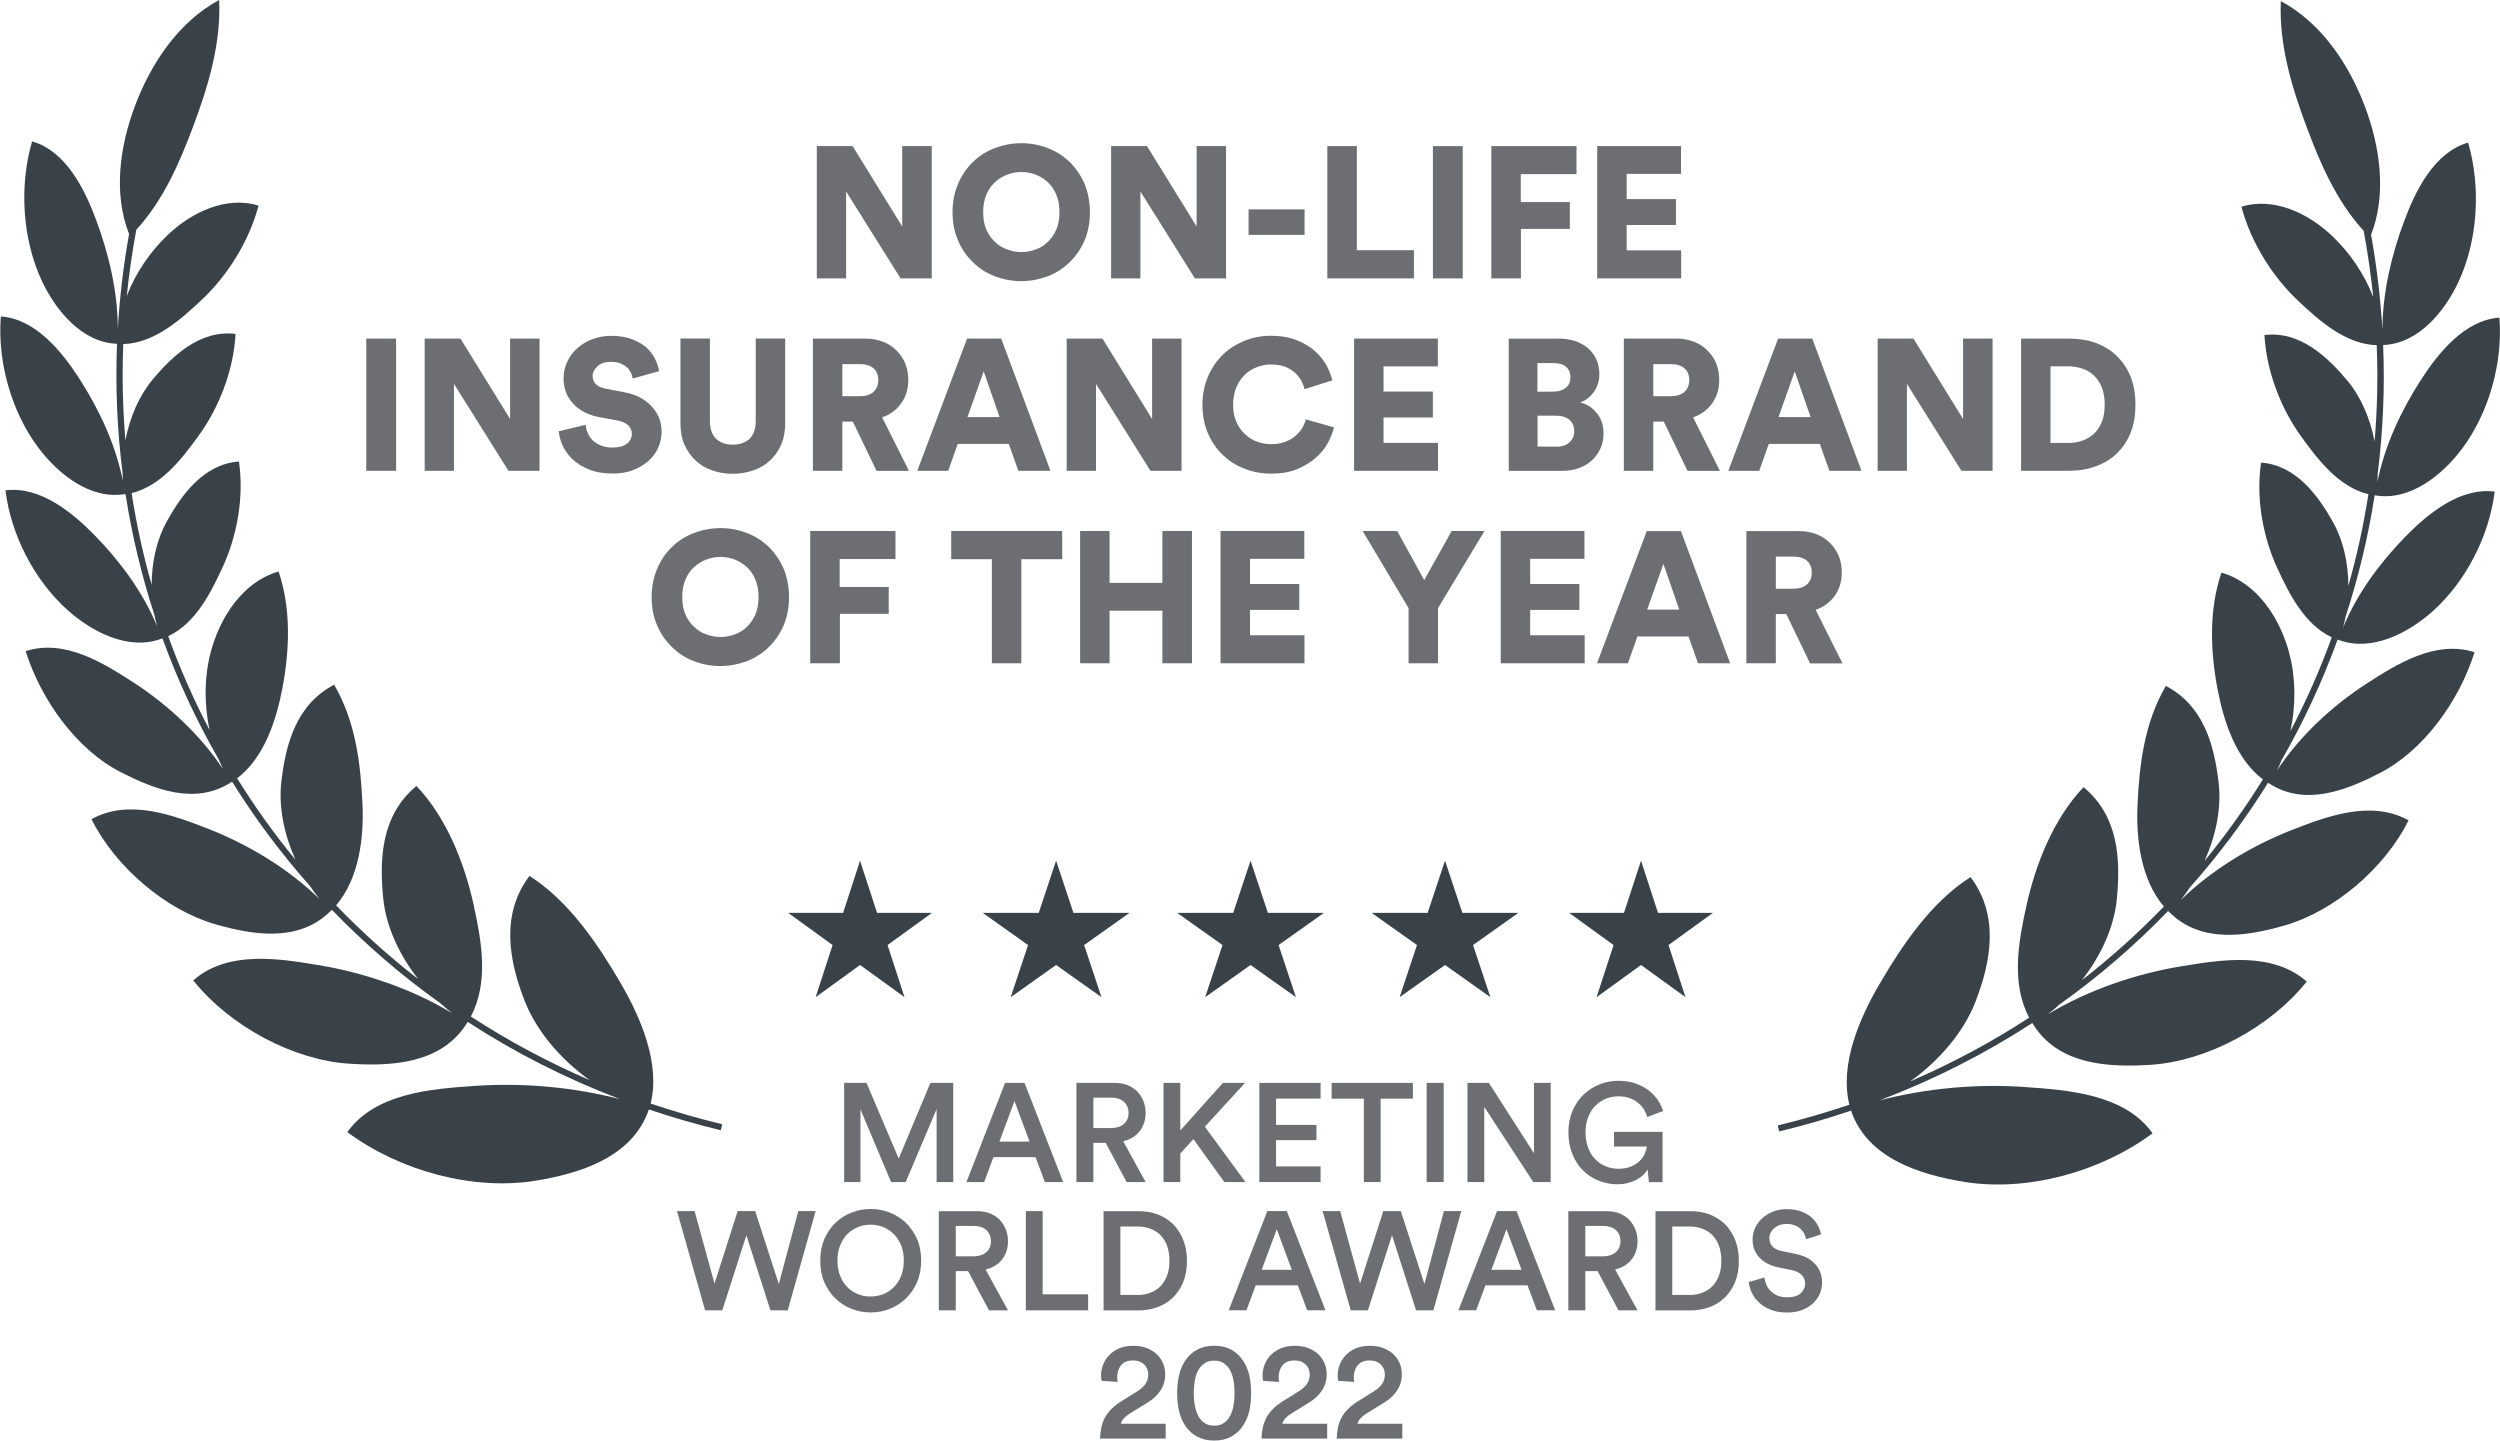 <?xml version="1.0" encoding="UTF-8"?>
<!DOCTYPE svg PUBLIC "-//W3C//DTD SVG 1.1//EN" "http://www.w3.org/Graphics/SVG/1.1/DTD/svg11.dtd">
<!-- Creator: CorelDRAW -->
<svg xmlns="http://www.w3.org/2000/svg" xml:space="preserve" width="1.489in" height="0.858in" version="1.1" style="shape-rendering:geometricPrecision; text-rendering:geometricPrecision; image-rendering:optimizeQuality; fill-rule:evenodd; clip-rule:evenodd"
viewBox="0 0 318.34 183.5"
 xmlns:xlink="http://www.w3.org/1999/xlink"
 xmlns:xodm="http://www.corel.com/coreldraw/odm/2003">
 <defs>
  <style type="text/css">
   <![CDATA[
    .fil0 {fill:#394149;fill-rule:nonzero}
    .fil1 {fill:#6D6E71;fill-rule:nonzero}
   ]]>
  </style>
 </defs>
 <g id="Layer_x0020_1">
  <path class="fil0" d="M16.4 29.85c-2.07,-5.25 -1.17,-11.29 0.74,-16.37 2.01,-5.34 5.5,-10.67 10.72,-13.48 0.26,5.63 -1.46,11.19 -3.35,16.21 -1.69,4.51 -3.77,9.32 -7.2,13.05 -0.53,2.83 -0.93,5.65 -1.22,8.45 1.14,-2.96 2.98,-5.67 5.28,-7.84 2.96,-2.8 7.37,-4.96 11.51,-3.68 -1.21,4.56 -3.97,8.94 -7.25,12.01 -2.58,2.42 -5.97,5.51 -9.98,5.63 -0.17,4.13 -0.07,8.22 0.27,12.26 0.56,-2.95 1.78,-5.74 3.52,-7.81 2.4,-2.85 5.96,-6.32 10.51,-5.74 -0.25,4.62 -2.09,9.35 -4.67,12.91 -2.04,2.83 -4.74,6.43 -8.57,7.36 0.61,3.97 1.47,7.87 2.55,11.68 0.01,-2.92 0.66,-5.79 1.94,-8.09 1.81,-3.24 4.63,-7.29 9.18,-7.61 0.67,4.53 -0.24,9.48 -2.06,13.42 -1.46,3.15 -3.4,7.16 -6.95,8.83 1.49,4.11 3.25,8.1 5.27,11.95 -0.71,-3.32 -0.68,-6.82 0.16,-9.97 1.16,-4.34 4.03,-8.9 8.63,-10.22 1.63,4.79 1.4,10.14 0.46,15.01 -0.78,4.01 -2.31,8.72 -5.74,11.33 2.24,3.61 4.72,7.08 7.43,10.37 -1.45,-3.23 -2.18,-6.77 -1.79,-10.01 0.56,-4.72 1.89,-9.76 6.72,-12.28 2.74,4.72 3.37,10.01 3.61,15.23 0.19,4.22 -0.42,9.43 -3.36,12.87 3.23,3.35 6.72,6.5 10.45,9.39 -2.41,-3.08 -4.09,-6.69 -4.45,-10.27 -0.5,-5.05 -0.26,-10.61 4.23,-14.32 3.84,4 6.13,9.9 7.26,15.02 0.99,4.53 2.03,9.89 -0.33,14.34 4.74,3.09 9.81,5.81 15.16,8.12 -3.77,-2.68 -6.85,-6.35 -8.32,-10.15 -1.93,-4.97 -3.12,-10.9 0.63,-15.88 5.03,3.21 8.72,8.69 11.63,13.69 2.5,4.29 5.08,10.21 3.8,15.31 2.97,1 6.01,1.88 9.12,2.64l-0.18 0.76c-3.13,-0.75 -6.18,-1.64 -9.16,-2.65 -2.09,6.15 -8.92,8.18 -14.44,9.08 -7.87,1.28 -17.24,-1.2 -23.97,-6.19 3.55,-5 10.78,-5.51 16.24,-5.89l0.07 -0c5.98,-0.42 12.44,0.14 18.45,1.7 -6.94,-2.64 -13.44,-5.95 -19.43,-9.85l-0.09 0.14c-3.28,5.31 -9.88,5.52 -15.05,5.18 -7.02,-0.46 -15.13,-4.72 -19.82,-10.61 4.41,-3.86 10.93,-2.78 15.98,-1.94l0.02 0c5.64,0.94 11.8,2.98 16.97,6.12 -0.49,-0.39 -0.97,-0.8 -1.44,-1.23 -5.03,-3.58 -9.66,-7.58 -13.87,-11.94 -0.05,0.05 -0.1,0.1 -0.15,0.14 -4.09,4.11 -10.05,3.03 -14.7,1.7 -6.22,-1.79 -12.68,-7.19 -15.77,-13.38 4.79,-2.68 10.52,-0.47 14.98,1.27 4.89,1.92 10.07,4.98 14.05,8.89 -0.41,-0.52 -0.8,-1.06 -1.17,-1.61 -3.7,-4.17 -7.03,-8.63 -9.95,-13.33l-0.15 0.09c-4.63,2.98 -9.87,0.82 -14.03,-1.3 -5.64,-2.88 -10.16,-9.2 -12.12,-15.42 5,-1.6 9.94,1.54 13.78,4.02 4.2,2.72 8.45,6.59 11.37,11.03 -0.21,-0.44 -0.41,-0.89 -0.6,-1.34 -2.81,-4.88 -5.19,-10.01 -7.12,-15.33l-0.1 0.03 -0.01 0c-4.21,1.6 -8.9,-0.89 -11.95,-3.61 -4.25,-3.78 -7.24,-9.6 -7.94,-15.28 4.39,-0.57 8.52,2.82 11.35,5.71 3.25,3.33 6.17,7.25 7.97,11.62 -0.13,-0.47 -0.24,-0.96 -0.34,-1.44 -1.63,-5 -2.87,-10.15 -3.69,-15.42l-0.06 0.01 -0.02 0c-4.45,0.74 -8.56,-2.63 -11.02,-5.91 -3.45,-4.6 -5.23,-10.96 -4.78,-16.72 4.43,0.31 7.81,4.52 10,7.92 2.53,3.94 4.63,8.4 5.55,13.06 -0.03,-0.37 -0.04,-0.74 -0.05,-1.12 -0.68,-5.36 -0.92,-10.84 -0.7,-16.38l-0.01 -0c-4.52,-0.16 -7.87,-4.35 -9.59,-8.07 -2.47,-5.32 -2.87,-12.04 -1.22,-17.71 4.31,1.21 6.72,6.14 8.13,9.94 1.64,4.38 2.78,9.16 2.79,13.91 0.24,-3.98 0.71,-8 1.43,-12.03z"/>
  <polygon class="fil0" points="111.66,116.28 109.5,109.64 107.34,116.28 100.34,116.28 106,120.38 103.84,127.02 109.5,122.92 115.16,127.02 113,120.38 118.66,116.28 "/>
  <polygon class="fil0" points="134.47,109.63 136.68,116.28 143.82,116.28 138.04,120.38 140.25,127.02 134.47,122.92 128.69,127.02 130.9,120.38 125.12,116.28 132.26,116.28 "/>
  <polygon class="fil0" points="161.45,116.28 159.24,109.63 157.03,116.28 149.89,116.28 155.67,120.38 153.46,127.02 159.24,122.92 165.02,127.02 162.81,120.38 168.59,116.28 "/>
  <polygon class="fil0" points="184.01,109.63 186.22,116.28 193.36,116.28 187.58,120.38 189.79,127.02 184.01,122.92 178.23,127.02 180.44,120.38 174.66,116.28 181.8,116.28 "/>
  <polygon class="fil0" points="211.14,116.28 208.98,109.63 206.81,116.28 199.82,116.28 205.48,120.38 203.32,127.02 208.98,122.92 214.64,127.02 212.48,120.38 218.14,116.28 "/>
  <path class="fil0" d="M301.94 29.99c2.07,-5.25 1.17,-11.29 -0.73,-16.37 -2.01,-5.34 -5.5,-10.67 -10.73,-13.48 -0.26,5.63 1.46,11.19 3.35,16.21 1.69,4.51 3.77,9.32 7.2,13.05 0.53,2.83 0.93,5.65 1.22,8.45 -1.14,-2.96 -2.98,-5.66 -5.28,-7.84 -2.96,-2.8 -7.37,-4.96 -11.51,-3.68 1.21,4.56 3.97,8.94 7.25,12.01 2.57,2.42 5.97,5.51 9.98,5.63 0.17,4.13 0.07,8.22 -0.27,12.26 -0.56,-2.95 -1.77,-5.74 -3.52,-7.81 -2.4,-2.85 -5.96,-6.32 -10.51,-5.74 0.25,4.62 2.1,9.35 4.67,12.91 2.04,2.83 4.74,6.43 8.57,7.36 -0.61,3.97 -1.47,7.87 -2.55,11.68 -0.01,-2.92 -0.65,-5.79 -1.94,-8.09 -1.81,-3.24 -4.63,-7.29 -9.18,-7.61 -0.67,4.53 0.24,9.48 2.06,13.42 1.46,3.15 3.4,7.16 6.95,8.83 -1.49,4.11 -3.25,8.1 -5.27,11.95 0.71,-3.32 0.68,-6.82 -0.16,-9.97 -1.16,-4.34 -4.02,-8.9 -8.63,-10.22 -1.63,4.79 -1.41,10.14 -0.46,15.01 0.78,4.01 2.31,8.72 5.74,11.33 -2.24,3.61 -4.72,7.08 -7.43,10.38 1.46,-3.23 2.18,-6.77 1.79,-10.01 -0.56,-4.72 -1.89,-9.76 -6.72,-12.28 -2.74,4.72 -3.38,10.01 -3.61,15.23 -0.19,4.22 0.42,9.43 3.36,12.87 -3.24,3.35 -6.72,6.49 -10.45,9.39 2.41,-3.08 4.09,-6.69 4.45,-10.27 0.5,-5.05 0.26,-10.61 -4.23,-14.32 -3.84,4 -6.13,9.9 -7.26,15.02 -1,4.53 -2.03,9.89 0.33,14.34 -4.74,3.09 -9.81,5.81 -15.16,8.12 3.77,-2.68 6.85,-6.35 8.32,-10.15 1.93,-4.97 3.12,-10.9 -0.63,-15.88 -5.03,3.21 -8.72,8.69 -11.63,13.69 -2.5,4.29 -5.08,10.21 -3.8,15.31 -2.97,1 -6.01,1.88 -9.12,2.64l0.18 0.76c3.12,-0.75 6.18,-1.64 9.15,-2.65 2.08,6.15 8.92,8.18 14.44,9.08 7.87,1.28 17.25,-1.2 23.97,-6.19 -3.55,-5 -10.79,-5.51 -16.24,-5.89l-0.07 -0.01c-5.98,-0.42 -12.44,0.14 -18.45,1.7 6.94,-2.64 13.44,-5.95 19.44,-9.85l0.08 0.13c3.28,5.32 9.88,5.53 15.06,5.19 7.03,-0.46 15.13,-4.72 19.82,-10.6 -4.41,-3.86 -10.93,-2.78 -15.98,-1.94l-0.03 0c-5.64,0.93 -11.79,2.97 -16.96,6.11 0.49,-0.39 0.97,-0.8 1.44,-1.22 5.03,-3.58 9.66,-7.58 13.87,-11.94 0.06,0.06 0.12,0.12 0.18,0.17 4.09,4.08 10.04,3 14.68,1.67 6.22,-1.79 12.68,-7.19 15.77,-13.38 -4.79,-2.68 -10.52,-0.47 -14.98,1.27 -4.9,1.92 -10.08,4.99 -14.06,8.9 0.41,-0.52 0.8,-1.06 1.18,-1.62 3.7,-4.17 7.03,-8.63 9.96,-13.34l0.13 0.08 0.03 0.02c4.62,2.97 9.87,0.81 14.02,-1.31 5.64,-2.88 10.17,-9.2 12.12,-15.42 -5,-1.6 -9.94,1.54 -13.78,4.02 -4.21,2.72 -8.46,6.59 -11.38,11.04 0.22,-0.44 0.42,-0.89 0.6,-1.34 2.81,-4.89 5.19,-10.01 7.12,-15.33l0.1 0.03 0.02 0.01c4.21,1.59 8.89,-0.89 11.95,-3.61 4.25,-3.78 7.24,-9.6 7.94,-15.28 -4.39,-0.57 -8.52,2.82 -11.35,5.71 -3.25,3.33 -6.18,7.26 -7.97,11.63 0.13,-0.48 0.25,-0.96 0.34,-1.45 1.63,-5 2.87,-10.15 3.69,-15.42l0.13 0.02c4.43,0.72 8.53,-2.65 10.98,-5.92 3.45,-4.6 5.23,-10.96 4.78,-16.73 -4.43,0.31 -7.8,4.52 -9.99,7.92 -2.54,3.94 -4.64,8.4 -5.56,13.07 0.03,-0.37 0.04,-0.75 0.05,-1.12 0.67,-5.36 0.92,-10.84 0.69,-16.38 4.53,-0.16 7.88,-4.35 9.61,-8.07 2.47,-5.32 2.86,-12.04 1.22,-17.71 -4.31,1.21 -6.72,6.14 -8.13,9.94 -1.64,4.38 -2.78,9.16 -2.79,13.91 -0.24,-3.98 -0.71,-8 -1.43,-12.03z"/>
  <polygon class="fil1" points="114.66,35.46 107.72,24.39 107.72,35.46 103.99,35.46 103.99,18.61 108.55,18.61 114.87,28.85 114.87,18.61 118.63,18.61 118.63,35.46 "/>
  <path id="_1" class="fil1" d="M125.18 27.02c0,0.88 0.14,1.64 0.43,2.28 0.29,0.64 0.67,1.16 1.14,1.57 0.45,0.43 0.97,0.74 1.57,0.93 0.57,0.21 1.14,0.31 1.73,0.31 0.59,0 1.16,-0.1 1.76,-0.31 0.57,-0.19 1.09,-0.5 1.54,-0.93 0.45,-0.4 0.83,-0.93 1.12,-1.57 0.29,-0.64 0.43,-1.4 0.43,-2.28 0,-0.88 -0.14,-1.64 -0.43,-2.28 -0.28,-0.64 -0.67,-1.19 -1.12,-1.59 -0.45,-0.4 -0.97,-0.71 -1.54,-0.93 -0.59,-0.21 -1.16,-0.31 -1.76,-0.31 -0.59,0 -1.16,0.1 -1.73,0.31 -0.59,0.21 -1.12,0.52 -1.57,0.93 -0.47,0.4 -0.86,0.95 -1.14,1.59 -0.28,0.64 -0.43,1.4 -0.43,2.28zm-3.9 0.02c0,-1.33 0.24,-2.54 0.71,-3.64 0.45,-1.07 1.09,-2 1.9,-2.78 0.78,-0.76 1.71,-1.35 2.78,-1.76 1.07,-0.4 2.19,-0.62 3.37,-0.62 1.19,0 2.3,0.21 3.37,0.62 1.05,0.4 1.97,1 2.78,1.76 0.78,0.78 1.43,1.71 1.9,2.78 0.45,1.09 0.69,2.31 0.69,3.64 0,1.33 -0.24,2.54 -0.69,3.61 -0.47,1.07 -1.12,2 -1.9,2.76 -0.81,0.78 -1.73,1.38 -2.78,1.78 -1.07,0.4 -2.19,0.62 -3.37,0.62 -1.19,0 -2.31,-0.21 -3.37,-0.62 -1.07,-0.4 -2,-1 -2.78,-1.78 -0.81,-0.76 -1.45,-1.69 -1.9,-2.76 -0.48,-1.07 -0.71,-2.28 -0.71,-3.61z"/>
  <polygon id="_2" class="fil1" points="152.15,35.46 145.21,24.39 145.21,35.46 141.48,35.46 141.48,18.61 146.05,18.61 152.37,28.85 152.37,18.61 156.12,18.61 156.12,35.46 "/>
  <polygon id="_3" class="fil1" points="158.99,29.92 158.99,26.67 166.12,26.67 166.12,29.92 "/>
  <polygon id="_4" class="fil1" points="169.02,35.46 169.02,18.61 172.78,18.61 172.78,31.87 180.05,31.87 180.05,35.46 "/>
  <polygon id="_5" class="fil1" points="182.47,35.46 182.47,18.61 186.27,18.61 186.27,35.46 "/>
  <polygon id="_6" class="fil1" points="189.91,35.46 189.91,18.61 200.76,18.61 200.76,22.18 193.66,22.18 193.66,25.74 199.91,25.74 199.91,29.16 193.68,29.16 193.68,35.46 "/>
  <polygon id="_7" class="fil1" points="203.4,35.46 203.4,18.61 214.07,18.61 214.07,22.15 207.15,22.15 207.15,25.36 213.43,25.36 213.43,28.66 207.15,28.66 207.15,31.89 214.09,31.89 214.09,35.46 "/>
  <polygon id="_8" class="fil1" points="46.6,59.97 46.6,43.13 50.4,43.13 50.4,59.97 "/>
  <polygon id="_9" class="fil1" points="64.71,59.97 57.77,48.9 57.77,59.97 54.04,59.97 54.04,43.13 58.6,43.13 64.92,53.37 64.92,43.13 68.67,43.13 68.67,59.97 "/>
  <path id="_10" class="fil1" d="M80.53 48.21c-0.02,-0.19 -0.1,-0.4 -0.19,-0.67 -0.12,-0.24 -0.26,-0.48 -0.47,-0.69 -0.21,-0.21 -0.5,-0.38 -0.86,-0.55 -0.36,-0.14 -0.78,-0.21 -1.28,-0.21 -0.69,0 -1.26,0.19 -1.66,0.55 -0.43,0.38 -0.64,0.81 -0.64,1.26 0,0.4 0.14,0.76 0.4,1.02 0.26,0.28 0.67,0.47 1.26,0.59l2.26 0.43c0.81,0.14 1.52,0.38 2.11,0.69 0.59,0.33 1.12,0.71 1.52,1.16 0.4,0.45 0.71,0.93 0.93,1.47 0.21,0.55 0.31,1.14 0.31,1.74 0,0.67 -0.14,1.31 -0.4,1.95 -0.26,0.64 -0.67,1.19 -1.19,1.69 -0.55,0.5 -1.19,0.9 -1.97,1.21 -0.78,0.33 -1.66,0.47 -2.66,0.47 -1.16,0 -2.19,-0.17 -3.02,-0.52 -0.83,-0.33 -1.54,-0.76 -2.09,-1.28 -0.55,-0.52 -0.97,-1.09 -1.26,-1.73 -0.29,-0.64 -0.45,-1.26 -0.52,-1.85l3.44 -0.83c0.02,0.38 0.12,0.74 0.29,1.09 0.14,0.36 0.36,0.67 0.64,0.93 0.28,0.26 0.64,0.47 1.07,0.64 0.43,0.17 0.93,0.24 1.5,0.24 0.74,0 1.33,-0.17 1.76,-0.5 0.4,-0.31 0.62,-0.74 0.62,-1.26 0,-0.43 -0.17,-0.78 -0.48,-1.09 -0.33,-0.29 -0.78,-0.48 -1.33,-0.59l-2.31 -0.43c-1.45,-0.26 -2.57,-0.86 -3.37,-1.73 -0.81,-0.88 -1.21,-1.95 -1.21,-3.21 0,-0.78 0.17,-1.52 0.5,-2.19 0.31,-0.67 0.76,-1.24 1.31,-1.71 0.55,-0.47 1.19,-0.86 1.92,-1.12 0.74,-0.26 1.5,-0.4 2.31,-0.4 1.05,0 1.95,0.14 2.68,0.43 0.74,0.29 1.35,0.64 1.85,1.07 0.48,0.45 0.83,0.93 1.09,1.45 0.26,0.55 0.43,1.05 0.52,1.54l-3.37 0.95z"/>
  <path id="_11" class="fil1" d="M93.29 60.35c-0.93,0 -1.81,-0.14 -2.61,-0.43 -0.81,-0.26 -1.52,-0.69 -2.11,-1.24 -0.59,-0.55 -1.07,-1.21 -1.43,-2.02 -0.36,-0.78 -0.52,-1.71 -0.52,-2.78l0 -10.76 3.75 0 0 10.45c0,1.02 0.26,1.81 0.78,2.31 0.52,0.5 1.24,0.76 2.14,0.76 0.9,0 1.62,-0.26 2.14,-0.76 0.52,-0.5 0.78,-1.28 0.78,-2.31l0 -10.45 3.75 0 0 10.76c0,1.07 -0.17,2 -0.52,2.78 -0.36,0.81 -0.83,1.47 -1.43,2.02 -0.59,0.55 -1.31,0.97 -2.11,1.24 -0.83,0.28 -1.69,0.43 -2.61,0.43z"/>
  <path id="_12" class="fil1" d="M108.57 53.7l-1.33 0 0 6.27 -3.75 0 0 -16.84 6.68 0c0.83,0 1.57,0.14 2.26,0.4 0.67,0.26 1.24,0.64 1.71,1.12 0.47,0.47 0.86,1.02 1.12,1.66 0.26,0.64 0.38,1.35 0.38,2.09 0,1.14 -0.29,2.11 -0.88,2.95 -0.59,0.83 -1.4,1.45 -2.45,1.81l3.42 6.82 -4.13 0 -3.02 -6.27zm0.88 -3.23c0.78,0 1.38,-0.19 1.78,-0.57 0.4,-0.38 0.59,-0.88 0.59,-1.47 0,-0.64 -0.19,-1.14 -0.59,-1.5 -0.4,-0.36 -1,-0.55 -1.78,-0.55l-2.21 0 0 4.09 2.21 0z"/>
  <path id="_13" class="fil1" d="M128.45 56.55l-6.51 0 -1.21 3.42 -3.94 0 6.34 -16.84 4.35 0 6.27 16.84 -4.09 0 -1.21 -3.42zm-5.27 -3.42l4.09 0 -2.02 -5.82 -2.07 5.82z"/>
  <polygon id="_14" class="fil1" points="146.49,59.97 139.55,48.9 139.55,59.97 135.82,59.97 135.82,43.13 140.38,43.13 146.7,53.37 146.7,43.13 150.45,43.13 150.45,59.97 "/>
  <path id="_15" class="fil1" d="M161.86 60.33c-1.21,0 -2.35,-0.21 -3.42,-0.64 -1.07,-0.4 -1.97,-1 -2.76,-1.76 -0.78,-0.76 -1.43,-1.69 -1.88,-2.76 -0.45,-1.07 -0.69,-2.28 -0.69,-3.59 0,-1.31 0.24,-2.52 0.71,-3.61 0.45,-1.07 1.09,-2 1.88,-2.78 0.78,-0.76 1.71,-1.35 2.78,-1.78 1.05,-0.43 2.16,-0.64 3.33,-0.64 1.26,0 2.35,0.19 3.28,0.55 0.93,0.36 1.69,0.83 2.33,1.38 0.64,0.57 1.14,1.19 1.5,1.85 0.36,0.67 0.59,1.31 0.74,1.9l-3.54 1.12c-0.07,-0.29 -0.19,-0.62 -0.36,-0.97 -0.19,-0.36 -0.45,-0.71 -0.78,-1.05 -0.33,-0.31 -0.76,-0.59 -1.26,-0.81 -0.52,-0.21 -1.16,-0.31 -1.9,-0.31 -0.57,0 -1.14,0.1 -1.71,0.31 -0.57,0.21 -1.09,0.52 -1.54,0.93 -0.45,0.43 -0.83,0.97 -1.12,1.62 -0.28,0.64 -0.43,1.43 -0.43,2.31 0,0.78 0.14,1.5 0.4,2.11 0.26,0.62 0.64,1.14 1.09,1.57 0.45,0.43 0.95,0.76 1.54,0.97 0.57,0.21 1.16,0.33 1.81,0.33 0.74,0 1.35,-0.12 1.88,-0.33 0.52,-0.21 0.95,-0.47 1.31,-0.81 0.36,-0.31 0.62,-0.67 0.83,-1.02 0.19,-0.36 0.33,-0.69 0.4,-1l3.59 1.02c-0.14,0.59 -0.38,1.21 -0.74,1.9 -0.36,0.69 -0.86,1.31 -1.5,1.9 -0.64,0.59 -1.45,1.09 -2.4,1.5 -0.95,0.4 -2.07,0.59 -3.37,0.59z"/>
  <polygon id="_16" class="fil1" points="172.43,59.97 172.43,43.13 183.1,43.13 183.1,46.67 176.18,46.67 176.18,49.88 182.46,49.88 182.46,53.18 176.18,53.18 176.18,56.41 183.12,56.41 183.12,59.97 "/>
  <path id="_17" class="fil1" d="M198.42 43.13c0.83,0 1.57,0.12 2.23,0.33 0.64,0.24 1.19,0.55 1.64,0.95 0.45,0.4 0.78,0.88 1.02,1.43 0.24,0.55 0.36,1.16 0.36,1.81 0,0.88 -0.24,1.64 -0.71,2.28 -0.47,0.67 -1.07,1.12 -1.76,1.33 0.38,0.09 0.76,0.24 1.12,0.45 0.36,0.21 0.67,0.5 0.95,0.83 0.29,0.33 0.52,0.71 0.69,1.16 0.17,0.45 0.24,0.95 0.24,1.5 0,0.69 -0.12,1.33 -0.38,1.9 -0.26,0.59 -0.62,1.09 -1.07,1.52 -0.45,0.43 -1.02,0.76 -1.66,1 -0.64,0.24 -1.38,0.36 -2.16,0.36l-6.8 0 0 -16.84 6.3 0zm-0.59 6.75c0.67,0 1.19,-0.17 1.59,-0.5 0.38,-0.31 0.57,-0.76 0.57,-1.33 0,-0.55 -0.19,-1 -0.55,-1.33 -0.36,-0.31 -0.93,-0.47 -1.66,-0.47l-2 0 0 3.64 2.04 0zm0.31 7.03c0.74,0 1.31,-0.19 1.71,-0.55 0.4,-0.36 0.62,-0.83 0.62,-1.43 0,-0.59 -0.19,-1.07 -0.59,-1.43 -0.4,-0.36 -1,-0.55 -1.73,-0.55l-2.35 0 0 3.94 2.35 0z"/>
  <path id="_18" class="fil1" d="M211.87 53.7l-1.33 0 0 6.27 -3.75 0 0 -16.84 6.68 0c0.83,0 1.57,0.14 2.26,0.4 0.67,0.26 1.24,0.64 1.71,1.12 0.47,0.47 0.86,1.02 1.12,1.66 0.26,0.64 0.38,1.35 0.38,2.09 0,1.14 -0.29,2.11 -0.88,2.95 -0.59,0.83 -1.4,1.45 -2.45,1.81l3.42 6.82 -4.13 0 -3.02 -6.27zm0.88 -3.23c0.78,0 1.38,-0.19 1.78,-0.57 0.4,-0.38 0.59,-0.88 0.59,-1.47 0,-0.64 -0.19,-1.14 -0.59,-1.5 -0.4,-0.36 -1,-0.55 -1.78,-0.55l-2.21 0 0 4.09 2.21 0z"/>
  <path id="_19" class="fil1" d="M231.76 56.55l-6.51 0 -1.21 3.42 -3.94 0 6.34 -16.84 4.35 0 6.27 16.84 -4.09 0 -1.21 -3.42zm-5.27 -3.42l4.09 0 -2.02 -5.82 -2.07 5.82z"/>
  <polygon id="_20" class="fil1" points="249.79,59.97 242.85,48.9 242.85,59.97 239.12,59.97 239.12,43.13 243.68,43.13 250,53.37 250,43.13 253.76,43.13 253.76,59.97 "/>
  <path id="_21" class="fil1" d="M263.33 56.43c0.64,0 1.26,-0.1 1.83,-0.29 0.57,-0.19 1.07,-0.47 1.5,-0.88 0.43,-0.4 0.76,-0.9 1.02,-1.52 0.24,-0.62 0.36,-1.35 0.36,-2.19 0,-0.83 -0.12,-1.57 -0.36,-2.19 -0.26,-0.62 -0.59,-1.14 -1.02,-1.54 -0.43,-0.4 -0.93,-0.69 -1.5,-0.88 -0.57,-0.19 -1.19,-0.28 -1.83,-0.28l-2.19 0 0 9.76 2.19 0zm-5.94 3.54l0 -16.84 6.11 0c1.26,0 2.42,0.19 3.47,0.57 1.02,0.4 1.92,0.95 2.66,1.69 0.74,0.74 1.33,1.62 1.74,2.66 0.4,1.04 0.59,2.21 0.59,3.52 0,1.31 -0.19,2.47 -0.59,3.49 -0.4,1.05 -1,1.92 -1.74,2.66 -0.74,0.74 -1.64,1.28 -2.68,1.66 -1.04,0.4 -2.21,0.59 -3.47,0.59l-6.08 0z"/>
  <path id="_22" class="fil1" d="M86.85 76.05c0,0.88 0.14,1.64 0.43,2.28 0.29,0.64 0.67,1.16 1.14,1.57 0.45,0.43 0.97,0.74 1.57,0.93 0.57,0.21 1.14,0.31 1.73,0.31 0.59,0 1.16,-0.1 1.76,-0.31 0.57,-0.19 1.09,-0.5 1.54,-0.93 0.45,-0.4 0.83,-0.93 1.12,-1.57 0.29,-0.64 0.43,-1.4 0.43,-2.28 0,-0.88 -0.14,-1.64 -0.43,-2.28 -0.28,-0.64 -0.67,-1.19 -1.12,-1.59 -0.45,-0.4 -0.97,-0.71 -1.54,-0.93 -0.59,-0.21 -1.16,-0.31 -1.76,-0.31 -0.59,0 -1.16,0.1 -1.73,0.31 -0.59,0.21 -1.12,0.52 -1.57,0.93 -0.47,0.4 -0.86,0.95 -1.14,1.59 -0.28,0.64 -0.43,1.4 -0.43,2.28zm-3.9 0.02c0,-1.33 0.24,-2.54 0.71,-3.64 0.45,-1.07 1.09,-2 1.9,-2.78 0.78,-0.76 1.71,-1.35 2.78,-1.76 1.07,-0.4 2.19,-0.62 3.37,-0.62 1.19,0 2.3,0.21 3.37,0.62 1.05,0.4 1.97,1 2.78,1.76 0.78,0.78 1.43,1.71 1.9,2.78 0.45,1.09 0.69,2.31 0.69,3.64 0,1.33 -0.24,2.54 -0.69,3.61 -0.47,1.07 -1.12,2 -1.9,2.76 -0.81,0.78 -1.73,1.38 -2.78,1.78 -1.07,0.4 -2.19,0.62 -3.37,0.62 -1.19,0 -2.31,-0.21 -3.37,-0.62 -1.07,-0.4 -2,-1 -2.78,-1.78 -0.81,-0.76 -1.45,-1.69 -1.9,-2.76 -0.48,-1.07 -0.71,-2.28 -0.71,-3.61z"/>
  <polygon id="_23" class="fil1" points="103.15,84.49 103.15,67.64 114.01,67.64 114.01,71.21 106.9,71.21 106.9,74.77 113.15,74.77 113.15,78.19 106.93,78.19 106.93,84.49 "/>
  <polygon id="_24" class="fil1" points="130.04,71.23 130.04,84.49 126.29,84.49 126.29,71.23 121.11,71.23 121.11,67.64 135.25,67.64 135.25,71.23 "/>
  <polygon id="_25" class="fil1" points="148.01,84.49 148.01,77.79 141.28,77.79 141.28,84.49 137.53,84.49 137.53,67.64 141.28,67.64 141.28,74.25 148.01,74.25 148.01,67.64 151.78,67.64 151.78,84.49 "/>
  <polygon id="_26" class="fil1" points="155.42,84.49 155.42,67.64 166.09,67.64 166.09,71.18 159.17,71.18 159.17,74.39 165.45,74.39 165.45,77.69 159.17,77.69 159.17,80.92 166.11,80.92 166.11,84.49 "/>
  <polygon id="_27" class="fil1" points="173.52,67.64 177.92,67.64 181.36,73.89 184.86,67.64 189.04,67.64 183.12,77.46 183.12,84.49 179.37,84.49 179.37,77.46 "/>
  <polygon id="_28" class="fil1" points="191.11,84.49 191.11,67.64 201.77,67.64 201.77,71.18 194.86,71.18 194.86,74.39 201.13,74.39 201.13,77.69 194.86,77.69 194.86,80.92 201.8,80.92 201.8,84.49 "/>
  <path id="_29" class="fil1" d="M215.03 81.07l-6.51 0 -1.21 3.42 -3.94 0 6.34 -16.84 4.35 0 6.27 16.84 -4.09 0 -1.21 -3.42zm-5.27 -3.42l4.09 0 -2.02 -5.82 -2.07 5.82z"/>
  <path id="_30" class="fil1" d="M227.48 78.22l-1.33 0 0 6.27 -3.75 0 0 -16.84 6.68 0c0.83,0 1.57,0.14 2.26,0.4 0.67,0.26 1.24,0.64 1.71,1.12 0.47,0.47 0.86,1.02 1.12,1.66 0.26,0.64 0.38,1.35 0.38,2.09 0,1.14 -0.29,2.11 -0.88,2.95 -0.59,0.83 -1.4,1.45 -2.45,1.81l3.42 6.82 -4.13 0 -3.02 -6.27zm0.88 -3.23c0.78,0 1.38,-0.19 1.78,-0.57 0.4,-0.38 0.59,-0.88 0.59,-1.47 0,-0.64 -0.19,-1.14 -0.59,-1.5 -0.4,-0.36 -1,-0.55 -1.78,-0.55l-2.21 0 0 4.09 2.21 0z"/>
  <polygon class="fil1" points="119.25,150.57 119.25,141.27 115.31,150.57 113.45,150.57 109.55,141.31 109.55,150.57 107.47,150.57 107.47,137.94 110.32,137.94 114.42,147.58 118.46,137.94 121.37,137.94 121.37,150.57 "/>
  <path id="_1_0" class="fil1" d="M131.84 147.4l-5.35 0 -1.18 3.17 -2.26 0 4.92 -12.63 2.48 0 4.92 12.63 -2.33 0 -1.19 -3.17zm-4.6 -1.98l3.85 0 -1.92 -5.17 -1.92 5.17z"/>
  <path id="_2_1" class="fil1" d="M140.79 145.58l-1.57 0 0 4.99 -2.16 0 0 -12.63 4.85 0c0.61,0 1.16,0.09 1.66,0.28 0.48,0.2 0.91,0.48 1.25,0.82 0.34,0.36 0.59,0.77 0.78,1.23 0.18,0.46 0.27,0.96 0.27,1.5 0,0.91 -0.25,1.67 -0.75,2.32 -0.52,0.64 -1.21,1.07 -2.1,1.28l2.85 5.2 -2.42 0 -2.66 -4.99zm0.73 -1.89c0.66,0 1.19,-0.18 1.59,-0.53 0.39,-0.34 0.59,-0.8 0.59,-1.39 0,-0.59 -0.2,-1.07 -0.59,-1.43 -0.39,-0.34 -0.93,-0.52 -1.59,-0.52l-2.3 0 0 3.87 2.3 0z"/>
  <polygon id="_3_2" class="fil1" points="151.96,145.1 150.29,146.94 150.29,150.57 148.15,150.57 148.15,137.94 150.29,137.94 150.29,144 155.72,137.94 158.54,137.94 153.42,143.52 158.59,150.57 155.9,150.57 "/>
  <polygon id="_4_3" class="fil1" points="160.36,150.57 160.36,137.94 168.16,137.94 168.16,139.94 162.49,139.94 162.49,143.29 167.63,143.29 167.63,145.23 162.49,145.23 162.49,148.58 168.16,148.58 168.16,150.57 "/>
  <polygon id="_5_4" class="fil1" points="175.81,139.95 175.81,150.57 173.67,150.57 173.67,139.95 169.57,139.95 169.57,137.94 179.92,137.94 179.92,139.95 "/>
  <polygon id="_6_5" class="fil1" points="181.67,150.57 181.67,137.94 183.84,137.94 183.84,150.57 "/>
  <polygon id="_7_6" class="fil1" points="195.25,150.57 189.01,141 189.01,150.57 186.87,150.57 186.87,137.94 189.6,137.94 195.34,146.9 195.34,137.94 197.47,137.94 197.47,150.57 "/>
  <path id="_8_7" class="fil1" d="M209.98 150.57l-0.16 -1.6c-0.14,0.23 -0.32,0.46 -0.55,0.68 -0.23,0.23 -0.52,0.43 -0.84,0.61 -0.32,0.18 -0.7,0.32 -1.11,0.43 -0.41,0.11 -0.87,0.16 -1.37,0.16 -0.82,0 -1.6,-0.14 -2.35,-0.45 -0.77,-0.3 -1.43,-0.73 -2,-1.3 -0.57,-0.55 -1.02,-1.25 -1.35,-2.07 -0.34,-0.8 -0.52,-1.73 -0.52,-2.78 0,-1.03 0.18,-1.96 0.53,-2.78 0.36,-0.82 0.84,-1.52 1.43,-2.07 0.59,-0.55 1.27,-0.98 2.03,-1.28 0.77,-0.3 1.55,-0.45 2.37,-0.45 0.77,0 1.46,0.11 2.08,0.3 0.62,0.21 1.19,0.5 1.68,0.84 0.48,0.36 0.87,0.77 1.21,1.23 0.32,0.46 0.57,0.96 0.73,1.48l-2.01 0.77c-0.11,-0.36 -0.27,-0.69 -0.46,-1.02 -0.21,-0.32 -0.48,-0.61 -0.78,-0.84 -0.3,-0.23 -0.66,-0.43 -1.07,-0.57 -0.41,-0.14 -0.87,-0.21 -1.37,-0.21 -0.52,0 -1.02,0.09 -1.52,0.27 -0.5,0.2 -0.94,0.48 -1.34,0.86 -0.41,0.37 -0.73,0.86 -0.96,1.43 -0.25,0.59 -0.37,1.26 -0.37,2.05 0,0.77 0.13,1.44 0.36,2.01 0.23,0.59 0.53,1.07 0.93,1.44 0.37,0.39 0.82,0.68 1.32,0.87 0.5,0.2 1.02,0.3 1.57,0.3 0.64,0 1.19,-0.11 1.64,-0.3 0.45,-0.2 0.8,-0.43 1.09,-0.71 0.29,-0.29 0.5,-0.59 0.64,-0.93 0.14,-0.32 0.23,-0.62 0.25,-0.89l-4.17 0 0 -1.87 6.18 0 0 6.4 -1.73 0z"/>
  <polygon id="_9_8" class="fil1" points="101.63,154.27 103.84,154.27 100.29,166.91 98.08,166.91 95.02,157.35 91.95,166.91 89.76,166.91 86.18,154.27 88.42,154.27 90.96,163.5 93.91,154.27 96.14,154.27 99.15,163.57 "/>
  <path id="_10_9" class="fil1" d="M106.62 160.58c0,0.77 0.12,1.43 0.37,2 0.23,0.57 0.55,1.05 0.94,1.43 0.39,0.37 0.84,0.66 1.35,0.86 0.5,0.2 1.02,0.28 1.55,0.28 0.53,0 1.05,-0.09 1.57,-0.28 0.52,-0.2 0.96,-0.48 1.35,-0.86 0.39,-0.37 0.71,-0.86 0.96,-1.43 0.23,-0.57 0.36,-1.23 0.36,-2 0,-0.77 -0.12,-1.43 -0.36,-2 -0.25,-0.57 -0.57,-1.05 -0.96,-1.43 -0.39,-0.37 -0.84,-0.66 -1.35,-0.86 -0.52,-0.2 -1.03,-0.29 -1.57,-0.29 -0.53,0 -1.05,0.09 -1.55,0.29 -0.52,0.2 -0.96,0.48 -1.35,0.86 -0.39,0.37 -0.71,0.86 -0.94,1.43 -0.25,0.57 -0.37,1.23 -0.37,2zm-2.19 0c0,-1.03 0.18,-1.96 0.53,-2.78 0.36,-0.8 0.84,-1.5 1.43,-2.07 0.59,-0.55 1.28,-0.98 2.05,-1.28 0.77,-0.3 1.57,-0.45 2.41,-0.45 0.84,0 1.64,0.14 2.41,0.45 0.77,0.3 1.46,0.73 2.05,1.28 0.59,0.57 1.07,1.27 1.44,2.07 0.36,0.82 0.53,1.75 0.53,2.78 0,1.03 -0.18,1.96 -0.53,2.78 -0.37,0.82 -0.86,1.51 -1.44,2.07 -0.59,0.57 -1.28,1 -2.05,1.3 -0.77,0.3 -1.57,0.45 -2.41,0.45 -0.84,0 -1.64,-0.14 -2.41,-0.45 -0.77,-0.3 -1.46,-0.73 -2.05,-1.3 -0.59,-0.55 -1.07,-1.25 -1.43,-2.07 -0.36,-0.82 -0.53,-1.75 -0.53,-2.78z"/>
  <path id="_11_10" class="fil1" d="M123.26 161.92l-1.57 0 0 4.99 -2.16 0 0 -12.63 4.85 0c0.61,0 1.16,0.09 1.66,0.28 0.48,0.2 0.91,0.48 1.25,0.82 0.34,0.36 0.59,0.77 0.78,1.23 0.18,0.46 0.27,0.96 0.27,1.5 0,0.91 -0.25,1.67 -0.75,2.32 -0.52,0.64 -1.21,1.07 -2.1,1.28l2.85 5.2 -2.42 0 -2.66 -4.99zm0.73 -1.89c0.66,0 1.19,-0.18 1.59,-0.53 0.39,-0.34 0.59,-0.8 0.59,-1.39 0,-0.59 -0.2,-1.07 -0.59,-1.43 -0.39,-0.34 -0.93,-0.52 -1.59,-0.52l-2.3 0 0 3.87 2.3 0z"/>
  <polygon id="_12_11" class="fil1" points="130.62,166.91 130.62,154.27 132.76,154.27 132.76,164.87 138.55,164.87 138.55,166.91 "/>
  <path id="_13_12" class="fil1" d="M144.9 164.95c0.55,0 1.07,-0.09 1.55,-0.27 0.48,-0.18 0.91,-0.45 1.28,-0.8 0.36,-0.36 0.64,-0.8 0.86,-1.35 0.21,-0.53 0.32,-1.18 0.32,-1.91 0,-0.73 -0.11,-1.39 -0.3,-1.94 -0.21,-0.55 -0.5,-1 -0.86,-1.37 -0.37,-0.36 -0.8,-0.62 -1.28,-0.8 -0.48,-0.18 -1,-0.27 -1.55,-0.27l-2.26 0 0 8.71 2.25 0zm-4.38 1.96l0 -12.63 4.47 0c0.86,0 1.66,0.14 2.41,0.41 0.75,0.29 1.41,0.7 1.96,1.23 0.55,0.55 0.98,1.21 1.3,2 0.32,0.8 0.48,1.69 0.48,2.71 0,1.02 -0.16,1.91 -0.48,2.69 -0.32,0.78 -0.77,1.44 -1.32,1.98 -0.55,0.53 -1.21,0.94 -1.96,1.21 -0.75,0.27 -1.55,0.41 -2.41,0.41l-4.46 0z"/>
  <path id="_14_13" class="fil1" d="M165.25 163.73l-5.35 0 -1.18 3.17 -2.26 0 4.92 -12.63 2.48 0 4.92 12.63 -2.33 0 -1.19 -3.17zm-4.6 -1.98l3.85 0 -1.92 -5.17 -1.92 5.17z"/>
  <polygon id="_15_14" class="fil1" points="183.87,154.27 186.08,154.27 182.53,166.91 180.32,166.91 177.26,157.35 174.19,166.91 172,166.91 168.42,154.27 170.66,154.27 173.19,163.5 176.15,154.27 178.38,154.27 181.39,163.57 "/>
  <path id="_16_15" class="fil1" d="M194.51 163.73l-5.35 0 -1.18 3.17 -2.26 0 4.92 -12.63 2.48 0 4.92 12.63 -2.33 0 -1.19 -3.17zm-4.6 -1.98l3.85 0 -1.92 -5.17 -1.92 5.17z"/>
  <path id="_17_16" class="fil1" d="M203.45 161.92l-1.57 0 0 4.99 -2.16 0 0 -12.63 4.85 0c0.61,0 1.16,0.09 1.66,0.28 0.48,0.2 0.91,0.48 1.25,0.82 0.34,0.36 0.59,0.77 0.78,1.23 0.18,0.46 0.27,0.96 0.27,1.5 0,0.91 -0.25,1.67 -0.75,2.32 -0.52,0.64 -1.21,1.07 -2.1,1.28l2.85 5.2 -2.42 0 -2.66 -4.99zm0.73 -1.89c0.66,0 1.19,-0.18 1.59,-0.53 0.39,-0.34 0.59,-0.8 0.59,-1.39 0,-0.59 -0.2,-1.07 -0.59,-1.43 -0.39,-0.34 -0.93,-0.52 -1.59,-0.52l-2.3 0 0 3.87 2.3 0z"/>
  <path id="_18_17" class="fil1" d="M215.2 164.95c0.55,0 1.07,-0.09 1.55,-0.27 0.48,-0.18 0.91,-0.45 1.28,-0.8 0.36,-0.36 0.64,-0.8 0.86,-1.35 0.21,-0.53 0.32,-1.18 0.32,-1.91 0,-0.73 -0.11,-1.39 -0.3,-1.94 -0.21,-0.55 -0.5,-1 -0.86,-1.37 -0.37,-0.36 -0.8,-0.62 -1.28,-0.8 -0.48,-0.18 -1,-0.27 -1.55,-0.27l-2.26 0 0 8.71 2.25 0zm-4.38 1.96l0 -12.63 4.47 0c0.86,0 1.66,0.14 2.41,0.41 0.75,0.29 1.41,0.7 1.96,1.23 0.55,0.55 0.98,1.21 1.3,2 0.32,0.8 0.48,1.69 0.48,2.71 0,1.02 -0.16,1.91 -0.48,2.69 -0.32,0.78 -0.77,1.44 -1.32,1.98 -0.55,0.53 -1.21,0.94 -1.96,1.21 -0.75,0.27 -1.55,0.41 -2.41,0.41l-4.46 0z"/>
  <path id="_19_18" class="fil1" d="M230 157.84c-0.04,-0.2 -0.11,-0.41 -0.2,-0.64 -0.11,-0.23 -0.25,-0.43 -0.45,-0.62 -0.2,-0.2 -0.45,-0.36 -0.75,-0.48 -0.3,-0.13 -0.66,-0.2 -1.09,-0.2 -0.32,0 -0.61,0.05 -0.87,0.14 -0.27,0.11 -0.5,0.25 -0.7,0.41 -0.2,0.16 -0.34,0.36 -0.45,0.57 -0.11,0.23 -0.16,0.46 -0.16,0.7 0,0.41 0.13,0.75 0.37,1.03 0.23,0.28 0.61,0.48 1.1,0.59l1.82 0.37c1.12,0.23 1.96,0.66 2.55,1.32 0.59,0.66 0.87,1.43 0.87,2.32 0,0.48 -0.09,0.96 -0.28,1.43 -0.2,0.46 -0.5,0.87 -0.87,1.23 -0.37,0.36 -0.84,0.64 -1.39,0.86 -0.55,0.21 -1.19,0.32 -1.92,0.32 -0.8,0 -1.5,-0.11 -2.08,-0.36 -0.59,-0.23 -1.09,-0.53 -1.48,-0.91 -0.41,-0.37 -0.71,-0.78 -0.93,-1.25 -0.21,-0.46 -0.34,-0.93 -0.39,-1.37l2 -0.57c0.04,0.34 0.13,0.64 0.25,0.94 0.12,0.3 0.32,0.57 0.57,0.8 0.23,0.23 0.53,0.43 0.87,0.57 0.34,0.14 0.75,0.21 1.19,0.21 0.77,0 1.34,-0.16 1.73,-0.5 0.37,-0.34 0.57,-0.75 0.57,-1.25 0,-0.41 -0.14,-0.78 -0.43,-1.09 -0.3,-0.3 -0.71,-0.5 -1.27,-0.62l-1.78 -0.37c-0.96,-0.2 -1.73,-0.61 -2.32,-1.21 -0.59,-0.61 -0.89,-1.39 -0.89,-2.33 0,-0.53 0.11,-1.03 0.34,-1.51 0.23,-0.46 0.53,-0.87 0.93,-1.23 0.39,-0.34 0.86,-0.62 1.37,-0.82 0.52,-0.2 1.07,-0.3 1.66,-0.3 0.75,0 1.39,0.11 1.91,0.3 0.52,0.2 0.96,0.46 1.32,0.77 0.34,0.32 0.61,0.68 0.8,1.05 0.2,0.37 0.32,0.75 0.39,1.1l-1.92 0.61z"/>
  <path id="_20_19" class="fil1" d="M140.26 175.88c-0.02,-0.09 -0.02,-0.18 -0.04,-0.3 -0.02,-0.12 -0.02,-0.23 -0.02,-0.36 0,-0.5 0.09,-0.98 0.28,-1.44 0.18,-0.45 0.45,-0.86 0.8,-1.21 0.34,-0.34 0.77,-0.62 1.28,-0.84 0.52,-0.2 1.09,-0.3 1.75,-0.3 0.64,0 1.21,0.09 1.71,0.29 0.5,0.2 0.93,0.46 1.28,0.78 0.34,0.34 0.61,0.71 0.8,1.16 0.18,0.45 0.27,0.91 0.27,1.41 0,0.75 -0.2,1.43 -0.59,2.03 -0.39,0.61 -0.94,1.12 -1.64,1.55l-2.25 1.39c-0.27,0.16 -0.52,0.36 -0.73,0.57 -0.21,0.21 -0.36,0.46 -0.45,0.75l5.72 0 0 1.89 -8.36 0c0.02,-0.5 0.07,-0.96 0.16,-1.41 0.09,-0.45 0.25,-0.86 0.46,-1.27 0.21,-0.39 0.5,-0.77 0.86,-1.12 0.34,-0.34 0.77,-0.68 1.27,-0.98l1.91 -1.19c0.52,-0.32 0.91,-0.66 1.14,-1.02 0.23,-0.36 0.34,-0.75 0.34,-1.16 0,-0.23 -0.04,-0.46 -0.12,-0.68 -0.09,-0.21 -0.2,-0.41 -0.36,-0.57 -0.16,-0.16 -0.37,-0.3 -0.61,-0.41 -0.25,-0.09 -0.53,-0.14 -0.86,-0.14 -0.68,0 -1.18,0.2 -1.51,0.61 -0.34,0.41 -0.5,0.93 -0.5,1.53 0,0.09 0,0.2 0.02,0.29 0.02,0.11 0.02,0.21 0.04,0.3l-2.07 -0.14z"/>
  <path id="_21_20" class="fil1" d="M152.01 177.46c0,0.73 0.07,1.37 0.21,1.92 0.13,0.55 0.34,1.02 0.61,1.37 0.2,0.27 0.45,0.46 0.73,0.62 0.29,0.16 0.64,0.23 1.05,0.23 0.41,0 0.77,-0.07 1.05,-0.23 0.28,-0.16 0.53,-0.36 0.73,-0.62 0.27,-0.36 0.48,-0.82 0.61,-1.37 0.12,-0.55 0.2,-1.19 0.2,-1.92 0,-0.73 -0.07,-1.39 -0.2,-1.94 -0.12,-0.55 -0.34,-1 -0.61,-1.35 -0.2,-0.27 -0.45,-0.46 -0.73,-0.62 -0.29,-0.16 -0.64,-0.23 -1.05,-0.23 -0.41,0 -0.77,0.07 -1.05,0.23 -0.29,0.16 -0.53,0.36 -0.73,0.62 -0.29,0.36 -0.5,0.8 -0.62,1.35 -0.12,0.55 -0.2,1.21 -0.2,1.94zm-2.12 0c0,-0.77 0.07,-1.51 0.23,-2.21 0.14,-0.69 0.41,-1.35 0.8,-1.94 0.37,-0.57 0.87,-1.03 1.48,-1.37 0.61,-0.34 1.34,-0.52 2.21,-0.52 0.87,0 1.6,0.18 2.21,0.52 0.59,0.34 1.09,0.8 1.46,1.37 0.39,0.59 0.66,1.25 0.82,1.94 0.14,0.7 0.21,1.44 0.21,2.21 0,0.77 -0.07,1.51 -0.21,2.21 -0.16,0.69 -0.43,1.35 -0.82,1.94 -0.37,0.57 -0.87,1.03 -1.46,1.37 -0.61,0.34 -1.34,0.52 -2.21,0.52 -0.87,0 -1.6,-0.18 -2.21,-0.52 -0.61,-0.34 -1.1,-0.8 -1.48,-1.37 -0.39,-0.59 -0.66,-1.25 -0.8,-1.94 -0.16,-0.7 -0.23,-1.44 -0.23,-2.21z"/>
  <path id="_22_21" class="fil1" d="M160.83 175.88c-0.02,-0.09 -0.02,-0.18 -0.04,-0.3 -0.02,-0.12 -0.02,-0.23 -0.02,-0.36 0,-0.5 0.09,-0.98 0.28,-1.44 0.18,-0.45 0.45,-0.86 0.8,-1.21 0.34,-0.34 0.77,-0.62 1.28,-0.84 0.52,-0.2 1.09,-0.3 1.75,-0.3 0.64,0 1.21,0.09 1.71,0.29 0.5,0.2 0.93,0.46 1.28,0.78 0.34,0.34 0.61,0.71 0.8,1.16 0.18,0.45 0.27,0.91 0.27,1.41 0,0.75 -0.2,1.43 -0.59,2.03 -0.39,0.61 -0.94,1.12 -1.64,1.55l-2.25 1.39c-0.27,0.16 -0.52,0.36 -0.73,0.57 -0.21,0.21 -0.36,0.46 -0.45,0.75l5.72 0 0 1.89 -8.36 0c0.02,-0.5 0.07,-0.96 0.16,-1.41 0.09,-0.45 0.25,-0.86 0.46,-1.27 0.21,-0.39 0.5,-0.77 0.86,-1.12 0.34,-0.34 0.77,-0.68 1.27,-0.98l1.91 -1.19c0.52,-0.32 0.91,-0.66 1.14,-1.02 0.23,-0.36 0.34,-0.75 0.34,-1.16 0,-0.23 -0.04,-0.46 -0.12,-0.68 -0.09,-0.21 -0.2,-0.41 -0.36,-0.57 -0.16,-0.16 -0.37,-0.3 -0.61,-0.41 -0.25,-0.09 -0.53,-0.14 -0.86,-0.14 -0.68,0 -1.18,0.2 -1.51,0.61 -0.34,0.41 -0.5,0.93 -0.5,1.53 0,0.09 0,0.2 0.02,0.29 0.02,0.11 0.02,0.21 0.04,0.3l-2.07 -0.14z"/>
  <path id="_23_22" class="fil1" d="M170.4 175.88c-0.02,-0.09 -0.02,-0.18 -0.04,-0.3 -0.02,-0.12 -0.02,-0.23 -0.02,-0.36 0,-0.5 0.09,-0.98 0.28,-1.44 0.18,-0.45 0.45,-0.86 0.8,-1.21 0.34,-0.34 0.77,-0.62 1.28,-0.84 0.52,-0.2 1.09,-0.3 1.75,-0.3 0.64,0 1.21,0.09 1.71,0.29 0.5,0.2 0.93,0.46 1.28,0.78 0.34,0.34 0.61,0.71 0.8,1.16 0.18,0.45 0.27,0.91 0.27,1.41 0,0.75 -0.2,1.43 -0.59,2.03 -0.39,0.61 -0.94,1.12 -1.64,1.55l-2.25 1.39c-0.27,0.16 -0.52,0.36 -0.73,0.57 -0.21,0.21 -0.36,0.46 -0.45,0.75l5.72 0 0 1.89 -8.36 0c0.02,-0.5 0.07,-0.96 0.16,-1.41 0.09,-0.45 0.25,-0.86 0.46,-1.27 0.21,-0.39 0.5,-0.77 0.86,-1.12 0.34,-0.34 0.77,-0.68 1.27,-0.98l1.91 -1.19c0.52,-0.32 0.91,-0.66 1.14,-1.02 0.23,-0.36 0.34,-0.75 0.34,-1.16 0,-0.23 -0.04,-0.46 -0.12,-0.68 -0.09,-0.21 -0.2,-0.41 -0.36,-0.57 -0.16,-0.16 -0.37,-0.3 -0.61,-0.41 -0.25,-0.09 -0.53,-0.14 -0.86,-0.14 -0.68,0 -1.18,0.2 -1.51,0.61 -0.34,0.41 -0.5,0.93 -0.5,1.53 0,0.09 0,0.2 0.02,0.29 0.02,0.11 0.02,0.21 0.04,0.3l-2.07 -0.14z"/>
 </g>
</svg>
